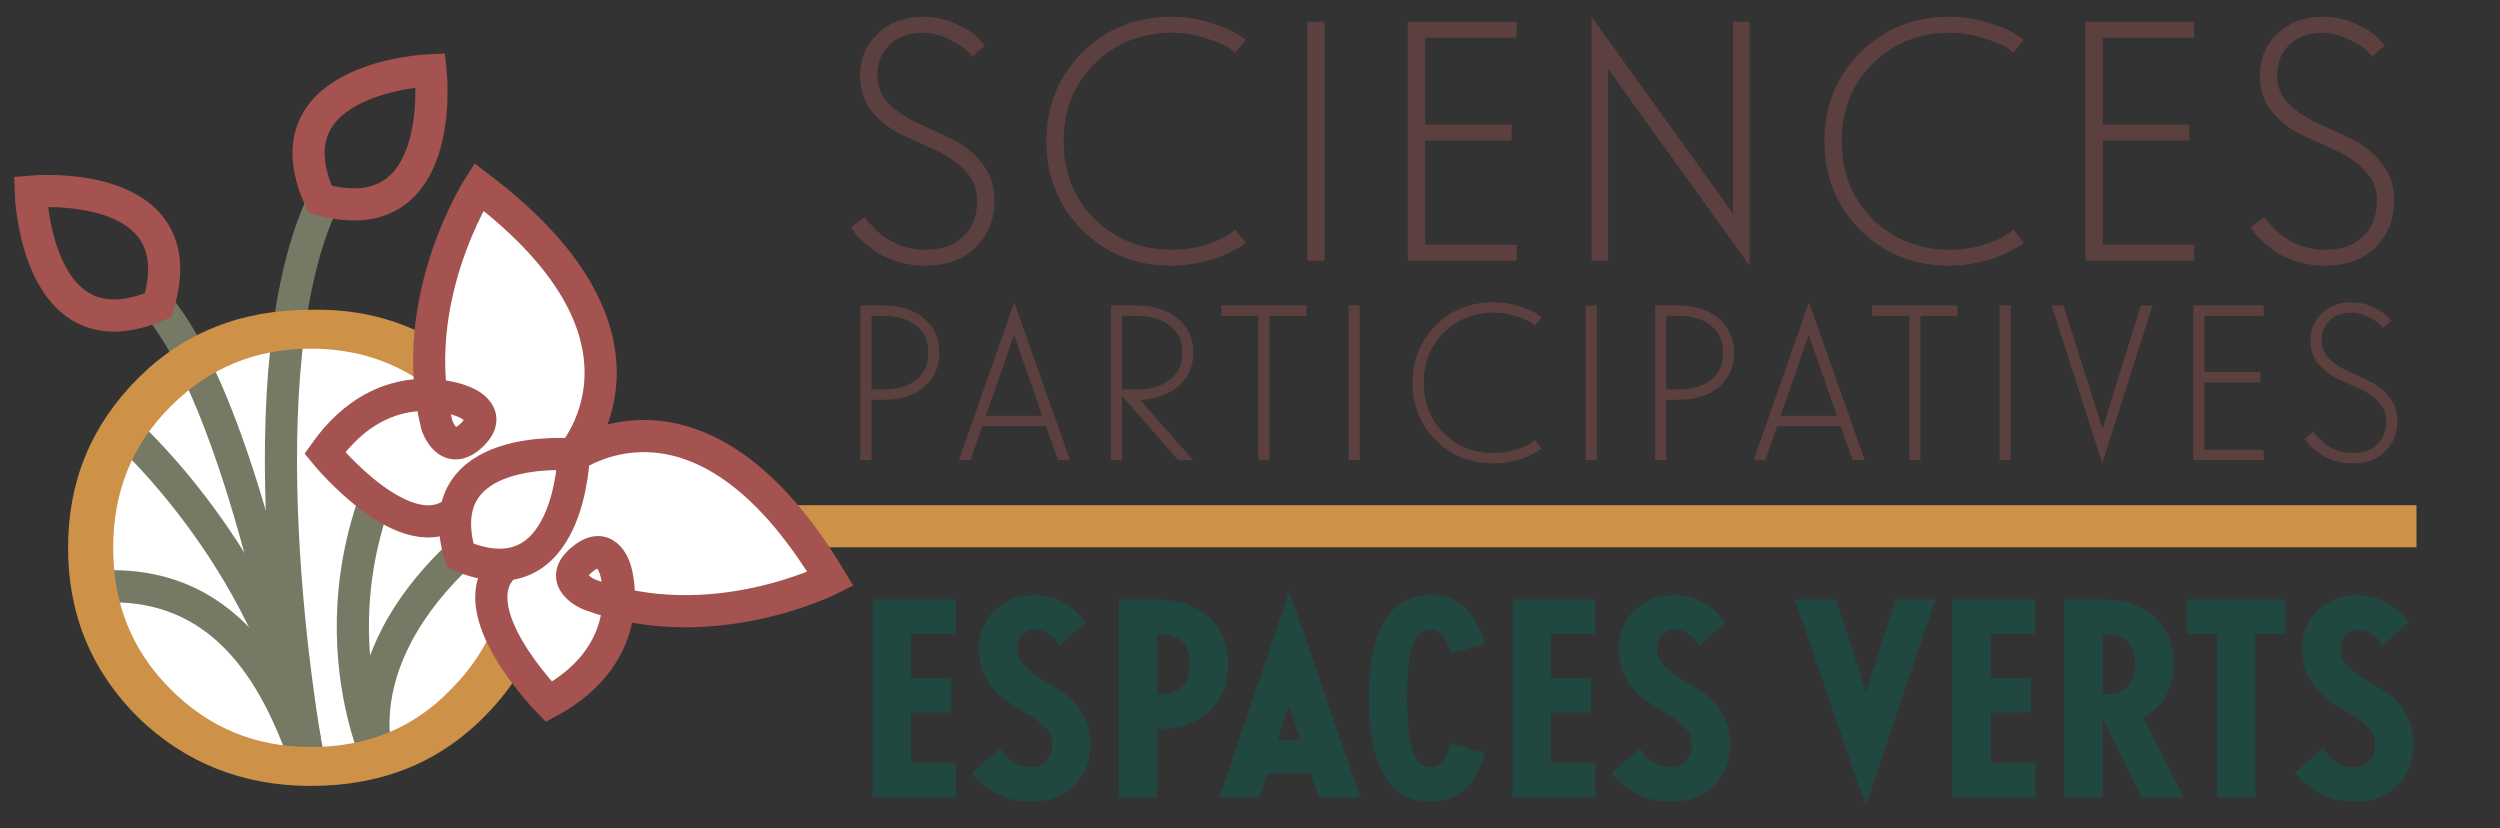 <svg width="163" height="54" viewBox="0 0 163 54" fill="none" xmlns="http://www.w3.org/2000/svg">
<rect x="0" y="0" width="163" height="54" fill="#333333" stroke="none"/>
<circle cx="19.948" cy="36.067" r="14.561" fill="white"/>
<line x1="50.497" y1="34.313" x2="157.555" y2="34.313" stroke="#CD9148" stroke-width="2.745"/>
<path d="M30.305 35.618C28.073 28.111 37.711 29.024 37.711 29.024C37.711 29.024 37.508 38.662 30.305 35.618Z" fill="white" stroke="#A45350" stroke-width="2.096" stroke-miterlimit="10"/>
<path d="M24.725 49.722C24.725 49.722 21.478 41.505 34.058 32.881" stroke="#767964" stroke-width="2.096" stroke-miterlimit="10"/>
<path d="M24.725 49.721C24.725 49.721 18.942 37.749 28.58 25.068" stroke="#767964" stroke-width="2.096" stroke-miterlimit="10"/>
<path d="M20.26 50.532C18.636 45.662 15.491 37.647 6.361 38.256" stroke="#767964" stroke-width="2.096" stroke-miterlimit="10"/>
<path d="M8.391 28.315C8.391 28.315 18.232 37.243 20.159 49.823" stroke="#767964" stroke-width="2.096" stroke-miterlimit="10"/>
<path d="M10.421 20.096C16.204 27.299 19.741 48.368 19.741 48.368" stroke="#767964" stroke-width="2.096" stroke-miterlimit="10"/>
<path d="M10.319 19.896C2.304 23.346 2 12.49 2 12.49C2 12.49 12.855 11.476 10.319 19.896Z" stroke="#A45350" stroke-width="2.096" stroke-miterlimit="10"/>
<path d="M21.376 12.488C15.492 23.749 19.907 48.393 19.907 48.393" stroke="#767964" stroke-width="2.096" stroke-miterlimit="10"/>
<path d="M20.869 12.995C29.29 15.328 28.072 4.574 28.072 4.574C28.072 4.574 17.217 4.98 20.869 12.995Z" stroke="#A45350" stroke-width="2.096" stroke-miterlimit="10"/>
<path fill-rule="evenodd" clip-rule="evenodd" d="M28.069 25.316C27.954 24.181 27.957 23.073 28.042 22.014C25.747 20.747 23.154 20.132 20.264 20.198C15.8 20.198 12.047 21.618 9.003 24.661C5.96 27.705 4.438 31.357 4.438 35.72C4.438 40.082 5.96 43.734 9.003 46.778C12.047 49.72 15.8 51.242 20.264 51.242C24.728 51.242 28.482 49.822 31.526 46.778C32.514 45.79 33.342 44.737 34.009 43.617C33.355 42.709 32.685 41.608 32.318 40.512C31.699 42.142 30.73 43.617 29.395 44.952C26.96 47.488 23.917 48.706 20.264 48.706C16.713 48.706 13.67 47.488 11.134 44.952C8.597 42.416 7.38 39.372 7.38 35.72C7.38 32.067 8.597 29.024 11.134 26.488C13.67 23.951 16.713 22.734 20.264 22.734C23.216 22.734 25.818 23.575 28.069 25.316Z" fill="#CD9148"/>
<path d="M29.8 33.285C26.553 36.125 21.177 29.531 21.177 29.531C25.133 23.951 30.206 26.183 30.206 26.183C30.206 26.183 32.235 26.893 30.814 28.314C29.191 29.937 28.481 27.705 28.481 27.705C26.452 19.589 31.22 12.183 31.22 12.183C44.511 22.227 37.105 29.937 37.105 29.937C37.105 29.937 45.525 23.342 54.148 37.749C54.148 37.749 46.337 41.705 38.423 38.763C38.423 38.763 36.191 37.85 38.017 36.43C39.641 35.111 40.148 37.241 40.148 37.241C40.148 37.241 41.771 42.517 35.786 45.763C35.786 45.763 29.8 39.676 32.945 36.836" fill="white"/>
<path d="M29.8 33.285C26.553 36.125 21.177 29.531 21.177 29.531C25.133 23.951 30.206 26.183 30.206 26.183C30.206 26.183 32.235 26.893 30.814 28.314C29.191 29.937 28.481 27.705 28.481 27.705C26.452 19.589 31.22 12.183 31.22 12.183C44.511 22.227 37.105 29.937 37.105 29.937C37.105 29.937 45.525 23.342 54.148 37.749C54.148 37.749 46.337 41.705 38.423 38.763C38.423 38.763 36.191 37.85 38.017 36.43C39.641 35.111 40.148 37.241 40.148 37.241C40.148 37.241 41.771 42.517 35.786 45.763C35.786 45.763 29.8 39.676 32.945 36.836" stroke="#A45350" stroke-width="2.096" stroke-miterlimit="10"/>
<path d="M30.003 36.228C27.771 28.721 37.409 29.634 37.409 29.634C37.409 29.634 37.206 39.272 30.003 36.228Z" fill="white" stroke="#A45350" stroke-width="2.096" stroke-miterlimit="10"/>
<path d="M62.03 46.456H59.402V49.75H62.318V52H56.9V39.076H62.318V41.326H59.402V44.206H62.03V46.456ZM63.828 42.298C63.828 41.302 64.163 40.474 64.835 39.814C65.507 39.142 66.365 38.806 67.409 38.806C67.841 38.806 68.249 38.866 68.633 38.986C69.029 39.106 69.347 39.256 69.588 39.436C69.84 39.604 70.055 39.778 70.236 39.958C70.427 40.138 70.566 40.288 70.65 40.408L70.757 40.588L69.084 42.1C69.035 42.028 68.969 41.932 68.885 41.812C68.814 41.692 68.645 41.536 68.382 41.344C68.118 41.152 67.841 41.056 67.553 41.056C67.181 41.056 66.882 41.17 66.653 41.398C66.438 41.626 66.329 41.926 66.329 42.298C66.329 42.706 66.492 43.078 66.816 43.414C67.151 43.75 67.547 44.056 68.004 44.332C68.472 44.596 68.939 44.89 69.407 45.214C69.876 45.538 70.272 45.982 70.596 46.546C70.931 47.11 71.1 47.764 71.1 48.508C71.1 49.624 70.74 50.53 70.019 51.226C69.311 51.922 68.394 52.27 67.266 52.27C66.749 52.27 66.263 52.204 65.808 52.072C65.364 51.94 64.998 51.784 64.71 51.604C64.433 51.412 64.188 51.226 63.971 51.046C63.767 50.854 63.617 50.692 63.522 50.56L63.395 50.362L65.213 48.778C65.237 48.814 65.261 48.862 65.285 48.922C65.322 48.97 65.4 49.066 65.519 49.21C65.651 49.354 65.784 49.48 65.915 49.588C66.059 49.696 66.24 49.798 66.456 49.894C66.683 49.978 66.912 50.02 67.139 50.02C67.584 50.02 67.938 49.894 68.201 49.642C68.466 49.378 68.597 49 68.597 48.508C68.597 48.088 68.43 47.716 68.094 47.392C67.769 47.056 67.374 46.756 66.906 46.492C66.45 46.228 65.987 45.934 65.519 45.61C65.052 45.286 64.65 44.842 64.314 44.278C63.989 43.714 63.828 43.054 63.828 42.298ZM80.08 43.306C80.08 44.59 79.666 45.616 78.838 46.384C78.01 47.14 76.882 47.524 75.454 47.536V52H72.952V39.076H75.364C76.816 39.076 77.962 39.46 78.802 40.228C79.654 40.984 80.08 42.01 80.08 43.306ZM75.454 41.326V45.286C76.87 45.286 77.578 44.626 77.578 43.306C77.578 41.986 76.87 41.326 75.454 41.326ZM86.008 52L85.486 50.416H82.624L82.12 52H79.51L84.064 38.536L88.69 52H86.008ZM84.028 45.952L83.308 48.256H84.784L84.028 45.952ZM93.312 52.27C90.6 52.27 89.245 50.026 89.245 45.538C89.245 41.05 90.6 38.806 93.312 38.806C95.052 38.806 96.222 39.862 96.823 41.974L94.573 42.622C94.344 41.578 93.912 41.056 93.276 41.056C93.073 41.056 92.886 41.11 92.719 41.218C92.562 41.314 92.4 41.506 92.233 41.794C92.076 42.082 91.957 42.544 91.873 43.18C91.788 43.804 91.746 44.59 91.746 45.538C91.746 46.486 91.788 47.278 91.873 47.914C91.957 48.538 92.076 48.994 92.233 49.282C92.4 49.57 92.562 49.768 92.719 49.876C92.886 49.972 93.073 50.02 93.276 50.02C93.912 50.02 94.344 49.498 94.573 48.454L96.823 49.102C96.222 51.214 95.052 52.27 93.312 52.27ZM103.743 46.456H101.115V49.75H104.031V52H98.613V39.076H104.031V41.326H101.115V44.206H103.743V46.456ZM105.54 42.298C105.54 41.302 105.876 40.474 106.548 39.814C107.22 39.142 108.078 38.806 109.122 38.806C109.554 38.806 109.962 38.866 110.346 38.986C110.742 39.106 111.06 39.256 111.3 39.436C111.552 39.604 111.768 39.778 111.948 39.958C112.14 40.138 112.278 40.288 112.362 40.408L112.47 40.588L110.796 42.1C110.748 42.028 110.682 41.932 110.598 41.812C110.526 41.692 110.358 41.536 110.094 41.344C109.83 41.152 109.554 41.056 109.266 41.056C108.894 41.056 108.594 41.17 108.366 41.398C108.15 41.626 108.042 41.926 108.042 42.298C108.042 42.706 108.204 43.078 108.528 43.414C108.864 43.75 109.26 44.056 109.716 44.332C110.184 44.596 110.652 44.89 111.12 45.214C111.588 45.538 111.984 45.982 112.308 46.546C112.644 47.11 112.812 47.764 112.812 48.508C112.812 49.624 112.452 50.53 111.732 51.226C111.024 51.922 110.106 52.27 108.978 52.27C108.462 52.27 107.976 52.204 107.52 52.072C107.076 51.94 106.71 51.784 106.422 51.604C106.146 51.412 105.9 51.226 105.684 51.046C105.48 50.854 105.33 50.692 105.234 50.56L105.108 50.362L106.926 48.778C106.95 48.814 106.974 48.862 106.998 48.922C107.034 48.97 107.112 49.066 107.232 49.21C107.364 49.354 107.496 49.48 107.628 49.588C107.772 49.696 107.952 49.798 108.168 49.894C108.396 49.978 108.624 50.02 108.852 50.02C109.296 50.02 109.65 49.894 109.914 49.642C110.178 49.378 110.31 49 110.31 48.508C110.31 48.088 110.142 47.716 109.806 47.392C109.482 47.056 109.086 46.756 108.618 46.492C108.162 46.228 107.7 45.934 107.232 45.61C106.764 45.286 106.362 44.842 106.026 44.278C105.702 43.714 105.54 43.054 105.54 42.298ZM119.703 39.076L121.665 45.124L123.591 39.076H126.201L121.647 52.54L117.021 39.076H119.703ZM132.42 46.456H129.792V49.75H132.708V52H127.29V39.076H132.708V41.326H129.792V44.206H132.42V46.456ZM139.617 52L137.097 46.852V52H134.595V39.076H137.007C138.459 39.076 139.605 39.454 140.445 40.21C141.297 40.966 141.723 41.98 141.723 43.252C141.723 44.896 141.063 46.072 139.743 46.78L142.389 52H139.617ZM137.097 41.326V45.286C138.513 45.286 139.221 44.626 139.221 43.306C139.221 41.986 138.513 41.326 137.097 41.326ZM144.547 41.326H142.567V39.076H149.029V41.326H147.049V52H144.547V41.326ZM150.094 42.298C150.094 41.302 150.43 40.474 151.102 39.814C151.774 39.142 152.632 38.806 153.676 38.806C154.108 38.806 154.516 38.866 154.9 38.986C155.296 39.106 155.614 39.256 155.854 39.436C156.106 39.604 156.322 39.778 156.502 39.958C156.694 40.138 156.832 40.288 156.916 40.408L157.024 40.588L155.35 42.1C155.302 42.028 155.236 41.932 155.152 41.812C155.08 41.692 154.912 41.536 154.648 41.344C154.384 41.152 154.108 41.056 153.82 41.056C153.448 41.056 153.148 41.17 152.92 41.398C152.704 41.626 152.596 41.926 152.596 42.298C152.596 42.706 152.758 43.078 153.082 43.414C153.418 43.75 153.814 44.056 154.27 44.332C154.738 44.596 155.206 44.89 155.674 45.214C156.142 45.538 156.538 45.982 156.862 46.546C157.198 47.11 157.366 47.764 157.366 48.508C157.366 49.624 157.006 50.53 156.286 51.226C155.578 51.922 154.66 52.27 153.532 52.27C153.016 52.27 152.53 52.204 152.074 52.072C151.63 51.94 151.264 51.784 150.976 51.604C150.7 51.412 150.454 51.226 150.238 51.046C150.034 50.854 149.884 50.692 149.788 50.56L149.662 50.362L151.48 48.778C151.504 48.814 151.528 48.862 151.552 48.922C151.588 48.97 151.666 49.066 151.786 49.21C151.918 49.354 152.05 49.48 152.182 49.588C152.326 49.696 152.506 49.798 152.722 49.894C152.95 49.978 153.178 50.02 153.406 50.02C153.85 50.02 154.204 49.894 154.468 49.642C154.732 49.378 154.864 49 154.864 48.508C154.864 48.088 154.696 47.716 154.36 47.392C154.036 47.056 153.64 46.756 153.172 46.492C152.716 46.228 152.254 45.934 151.786 45.61C151.318 45.286 150.916 44.842 150.58 44.278C150.256 43.714 150.094 43.054 150.094 42.298Z" fill="#214741"/>
<path d="M55.489 14.83L56.379 14.136C56.408 14.193 56.459 14.273 56.531 14.374C56.603 14.461 56.763 14.635 57.008 14.895C57.255 15.141 57.515 15.358 57.79 15.546C58.079 15.734 58.448 15.908 58.897 16.067C59.359 16.212 59.837 16.284 60.329 16.284C61.356 16.284 62.173 16.002 62.781 15.438C63.403 14.859 63.714 14.078 63.714 13.094C63.714 12.313 63.446 11.654 62.911 11.119C62.39 10.569 61.754 10.128 61.002 9.795C60.264 9.463 59.519 9.123 58.766 8.775C58.029 8.414 57.392 7.915 56.857 7.278C56.336 6.641 56.075 5.86 56.075 4.934C56.075 3.835 56.459 2.923 57.225 2.2C57.992 1.462 58.976 1.093 60.177 1.093C60.958 1.093 61.681 1.252 62.347 1.571C63.027 1.874 63.511 2.186 63.801 2.504L64.235 2.96L63.41 3.676C63.309 3.56 63.164 3.415 62.976 3.242C62.803 3.068 62.434 2.844 61.87 2.569C61.32 2.28 60.755 2.135 60.177 2.135C59.28 2.135 58.556 2.395 58.007 2.916C57.471 3.422 57.204 4.095 57.204 4.934C57.204 5.658 57.464 6.28 57.985 6.801C58.52 7.307 59.157 7.726 59.895 8.059C60.647 8.392 61.392 8.739 62.13 9.101C62.882 9.463 63.519 9.983 64.04 10.663C64.575 11.329 64.843 12.139 64.843 13.094C64.843 14.266 64.445 15.264 63.649 16.089C62.853 16.913 61.746 17.326 60.329 17.326C59.707 17.326 59.114 17.239 58.549 17.065C57.985 16.892 57.522 16.689 57.16 16.457C56.813 16.212 56.502 15.966 56.227 15.72C55.967 15.474 55.779 15.264 55.663 15.09L55.489 14.83ZM70.546 14.982C68.998 13.419 68.224 11.495 68.224 9.209C68.224 6.924 68.998 4.999 70.546 3.437C72.109 1.874 74.055 1.093 76.384 1.093C77.281 1.093 78.127 1.223 78.923 1.484C79.733 1.73 80.319 1.976 80.681 2.222L81.223 2.591L80.55 3.437C80.435 3.336 80.268 3.213 80.051 3.068C79.834 2.923 79.364 2.735 78.641 2.504C77.932 2.258 77.194 2.135 76.427 2.135C74.416 2.135 72.731 2.808 71.371 4.153C70.025 5.484 69.353 7.169 69.353 9.209C69.353 11.249 70.025 12.942 71.371 14.287C72.731 15.618 74.416 16.284 76.427 16.284C77.194 16.284 77.917 16.175 78.597 15.958C79.292 15.741 79.791 15.524 80.095 15.307L80.55 14.982L81.223 15.828C81.18 15.872 81.107 15.929 81.006 16.002C80.919 16.06 80.717 16.175 80.398 16.349C80.08 16.523 79.74 16.674 79.379 16.805C79.031 16.935 78.583 17.051 78.033 17.152C77.498 17.268 76.948 17.326 76.384 17.326C74.055 17.326 72.109 16.544 70.546 14.982ZM85.237 17V1.419H86.366V17H85.237ZM91.79 17V1.419H98.886V2.46H92.919V8.124H98.561V9.166H92.919V15.958H98.886V17H91.79ZM114.076 1.419V17.326L104.853 4.5V17H103.768V1.093L112.991 13.918V1.419H114.076ZM121.276 14.982C119.728 13.419 118.954 11.495 118.954 9.209C118.954 6.924 119.728 4.999 121.276 3.437C122.839 1.874 124.785 1.093 127.114 1.093C128.011 1.093 128.857 1.223 129.653 1.484C130.463 1.73 131.049 1.976 131.411 2.222L131.953 2.591L131.281 3.437C131.165 3.336 130.998 3.213 130.781 3.068C130.564 2.923 130.094 2.735 129.371 2.504C128.662 2.258 127.924 2.135 127.157 2.135C125.146 2.135 123.461 2.808 122.101 4.153C120.756 5.484 120.083 7.169 120.083 9.209C120.083 11.249 120.756 12.942 122.101 14.287C123.461 15.618 125.146 16.284 127.157 16.284C127.924 16.284 128.647 16.175 129.327 15.958C130.022 15.741 130.521 15.524 130.825 15.307L131.281 14.982L131.953 15.828C131.91 15.872 131.838 15.929 131.736 16.002C131.649 16.06 131.447 16.175 131.129 16.349C130.81 16.523 130.47 16.674 130.109 16.805C129.761 16.935 129.313 17.051 128.763 17.152C128.228 17.268 127.678 17.326 127.114 17.326C124.785 17.326 122.839 16.544 121.276 14.982ZM135.968 17V1.419H143.064V2.46H137.096V8.124H142.738V9.166H137.096V15.958H143.064V17H135.968ZM146.752 14.83L147.642 14.136C147.671 14.193 147.721 14.273 147.794 14.374C147.866 14.461 148.025 14.635 148.271 14.895C148.517 15.141 148.777 15.358 149.052 15.546C149.342 15.734 149.71 15.908 150.159 16.067C150.622 16.212 151.099 16.284 151.591 16.284C152.618 16.284 153.436 16.002 154.043 15.438C154.665 14.859 154.977 14.078 154.977 13.094C154.977 12.313 154.709 11.654 154.174 11.119C153.653 10.569 153.016 10.128 152.264 9.795C151.526 9.463 150.781 9.123 150.029 8.775C149.291 8.414 148.654 7.915 148.119 7.278C147.598 6.641 147.338 5.86 147.338 4.934C147.338 3.835 147.721 2.923 148.488 2.2C149.255 1.462 150.239 1.093 151.439 1.093C152.221 1.093 152.944 1.252 153.609 1.571C154.289 1.874 154.774 2.186 155.063 2.504L155.497 2.96L154.673 3.676C154.571 3.56 154.427 3.415 154.239 3.242C154.065 3.068 153.696 2.844 153.132 2.569C152.582 2.28 152.018 2.135 151.439 2.135C150.542 2.135 149.819 2.395 149.269 2.916C148.734 3.422 148.466 4.095 148.466 4.934C148.466 5.658 148.727 6.28 149.248 6.801C149.783 7.307 150.419 7.726 151.157 8.059C151.909 8.392 152.655 8.739 153.392 9.101C154.145 9.463 154.781 9.983 155.302 10.663C155.837 11.329 156.105 12.139 156.105 13.094C156.105 14.266 155.707 15.264 154.911 16.089C154.116 16.913 153.009 17.326 151.591 17.326C150.969 17.326 150.376 17.239 149.812 17.065C149.248 16.892 148.785 16.689 148.423 16.457C148.076 16.212 147.765 15.966 147.49 15.72C147.229 15.474 147.041 15.264 146.926 15.09L146.752 14.83ZM56.822 25.394H57.538C58.484 25.394 59.219 25.184 59.743 24.762C60.267 24.341 60.529 23.751 60.529 22.993C60.529 22.235 60.267 21.645 59.743 21.224C59.219 20.803 58.484 20.592 57.538 20.592H56.822V25.394ZM56.822 26.068V30H56.092V19.918H57.538C58.699 19.918 59.607 20.203 60.262 20.775C60.918 21.336 61.245 22.076 61.245 22.993C61.245 23.911 60.918 24.655 60.262 25.226C59.607 25.788 58.699 26.068 57.538 26.068H56.822ZM62.52 30L66.129 19.707L69.765 30H68.979L68.193 27.781H64.05L63.278 30H62.52ZM66.115 21.842L64.275 27.107H67.954L66.115 21.842ZM76.81 30L73.159 25.816V30H72.429V19.918H74.015C75.204 19.918 76.131 20.203 76.796 20.775C77.47 21.336 77.807 22.076 77.807 22.993C77.807 23.864 77.498 24.58 76.88 25.142C76.271 25.703 75.42 26.012 74.324 26.068L77.793 30H76.81ZM73.159 25.394H74.015C74.989 25.394 75.743 25.184 76.276 24.762C76.819 24.341 77.091 23.751 77.091 22.993C77.091 22.235 76.819 21.645 76.276 21.224C75.743 20.803 74.989 20.592 74.015 20.592H73.159V25.394ZM79.626 19.918H85.187V20.592H82.772V30H82.041V20.592H79.626V19.918ZM87.929 30V19.918H88.659V30H87.929ZM93.601 28.694C92.6 27.683 92.099 26.438 92.099 24.959C92.099 23.48 92.6 22.235 93.601 21.224C94.612 20.213 95.871 19.707 97.378 19.707C97.959 19.707 98.506 19.792 99.021 19.96C99.546 20.119 99.925 20.278 100.159 20.438L100.51 20.676L100.074 21.224C99.999 21.158 99.892 21.079 99.751 20.985C99.611 20.892 99.307 20.77 98.839 20.62C98.38 20.461 97.903 20.381 97.406 20.381C96.105 20.381 95.015 20.817 94.135 21.687C93.264 22.549 92.829 23.639 92.829 24.959C92.829 26.279 93.264 27.374 94.135 28.245C95.015 29.106 96.105 29.537 97.406 29.537C97.903 29.537 98.371 29.466 98.811 29.326C99.26 29.186 99.583 29.045 99.779 28.905L100.074 28.694L100.51 29.242C100.482 29.27 100.435 29.307 100.369 29.354C100.313 29.392 100.182 29.466 99.976 29.579C99.77 29.691 99.55 29.789 99.316 29.874C99.091 29.958 98.801 30.033 98.445 30.098C98.099 30.173 97.743 30.211 97.378 30.211C95.871 30.211 94.612 29.705 93.601 28.694ZM103.388 30V19.918H104.118V30H103.388ZM108.639 25.394H109.355C110.301 25.394 111.035 25.184 111.56 24.762C112.084 24.341 112.346 23.751 112.346 22.993C112.346 22.235 112.084 21.645 111.56 21.224C111.035 20.803 110.301 20.592 109.355 20.592H108.639V25.394ZM108.639 26.068V30H107.909V19.918H109.355C110.516 19.918 111.424 20.203 112.079 20.775C112.734 21.336 113.062 22.076 113.062 22.993C113.062 23.911 112.734 24.655 112.079 25.226C111.424 25.788 110.516 26.068 109.355 26.068H108.639ZM114.337 30L117.945 19.707L121.582 30H120.796L120.01 27.781H115.867L115.095 30H114.337ZM117.931 21.842L116.092 27.107H119.771L117.931 21.842ZM122.068 19.918H127.628V20.592H125.213V30H124.483V20.592H122.068V19.918ZM130.371 30V19.918H131.101V30H130.371ZM140.34 19.918L137.068 30.211L133.768 19.918H134.54L137.082 27.95L139.581 19.918H140.34ZM143.005 30V19.918H147.597V20.592H143.735V24.257H147.386V24.931H143.735V29.326H147.597V30H143.005ZM150.264 28.596L150.84 28.146C150.858 28.184 150.891 28.235 150.938 28.301C150.985 28.357 151.088 28.469 151.247 28.638C151.406 28.797 151.574 28.938 151.752 29.059C151.94 29.181 152.178 29.293 152.468 29.396C152.768 29.49 153.077 29.537 153.395 29.537C154.06 29.537 154.589 29.354 154.982 28.989C155.384 28.614 155.586 28.109 155.586 27.473C155.586 26.967 155.413 26.541 155.066 26.195C154.729 25.839 154.317 25.553 153.83 25.338C153.353 25.123 152.871 24.903 152.384 24.678C151.907 24.444 151.495 24.121 151.149 23.709C150.812 23.297 150.643 22.792 150.643 22.193C150.643 21.481 150.891 20.892 151.387 20.424C151.883 19.946 152.52 19.707 153.297 19.707C153.802 19.707 154.27 19.81 154.701 20.016C155.141 20.213 155.455 20.414 155.642 20.62L155.923 20.915L155.389 21.378C155.324 21.303 155.23 21.21 155.108 21.098C154.996 20.985 154.757 20.84 154.392 20.662C154.036 20.475 153.671 20.381 153.297 20.381C152.717 20.381 152.248 20.55 151.893 20.887C151.546 21.215 151.373 21.65 151.373 22.193C151.373 22.661 151.542 23.063 151.879 23.4C152.225 23.728 152.637 24 153.114 24.215C153.601 24.43 154.083 24.655 154.561 24.889C155.047 25.123 155.459 25.46 155.796 25.9C156.143 26.33 156.316 26.855 156.316 27.473C156.316 28.231 156.058 28.877 155.544 29.41C155.029 29.944 154.313 30.211 153.395 30.211C152.993 30.211 152.609 30.154 152.244 30.042C151.879 29.93 151.579 29.799 151.345 29.649C151.12 29.49 150.919 29.331 150.741 29.172C150.573 29.012 150.451 28.877 150.376 28.764L150.264 28.596Z" fill="#5C3F3F"/>
</svg>
